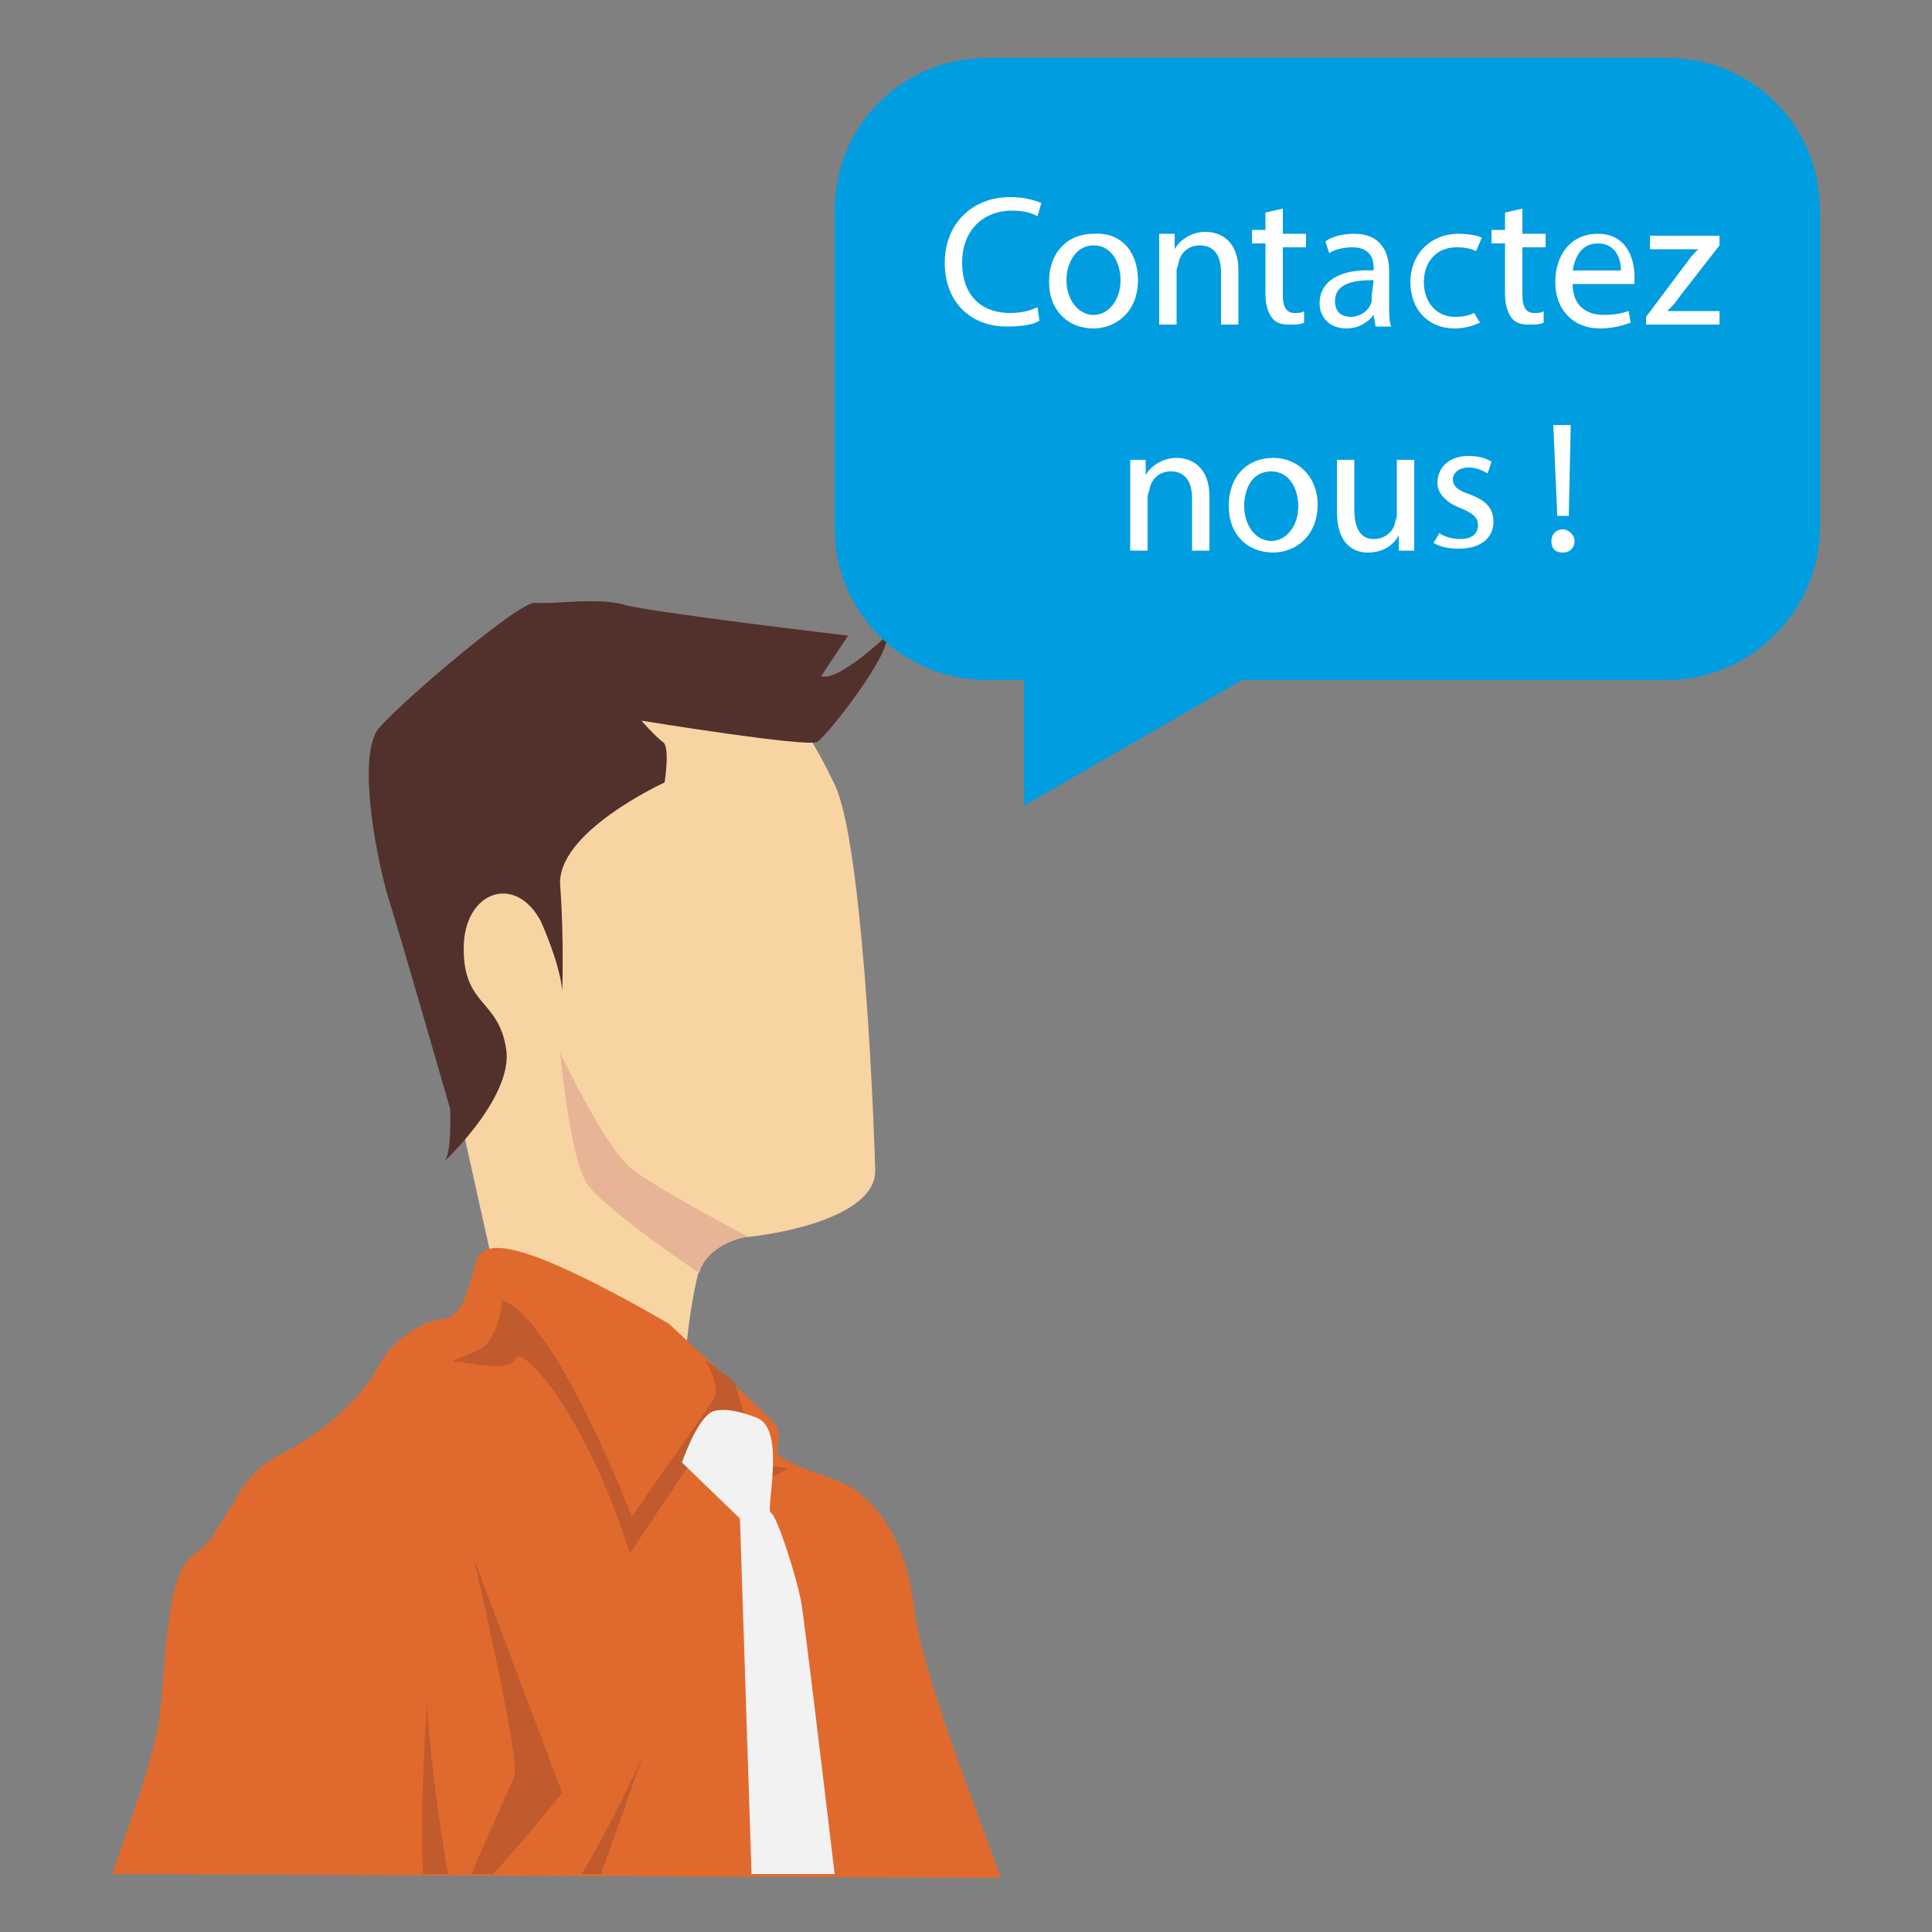 <?xml version="1.0" encoding="utf-8"?>
<!-- Generator: Adobe Illustrator 20.1.0, SVG Export Plug-In . SVG Version: 6.00 Build 0)  -->
<svg version="1.1" id="_x2014_ÎÓÈ_x5F_1" xmlns="http://www.w3.org/2000/svg" xmlns:xlink="http://www.w3.org/1999/xlink"
	 x="0px" y="0px" viewBox="0 0 100 100" style="enable-background:new 0 0 100 100;" xml:space="preserve">
<rect x="0" y="0" width="100" height="100" fill="#808080" stroke="none"/>
<style type="text/css">
	.st0{fill:none;}
	.st1{fill:#D3A78E;}
	.st2{fill:#F8D4A3;}
	.st3{fill:#E8B496;}
	.st4{fill:#52302C;}
	.st5{fill:#F9BF6A;}
	.st6{fill:#E06A2E;}
	.st7{fill:#C15A2D;}
	.st8{fill:#F2F2F2;}
	.st9{fill:#009DE0;}
	.st10{enable-background:new    ;}
	.st11{fill:#FFFFFF;}
</style>
<rect class="st0" width="100" height="100"/>
<g>
	<g>
		<path class="st1" d="M31.8,49.4c0,0-1.5-1.4-2.1-1.2c-0.6,0.1-1.2,0.5-0.8,1.4c0.3,0.8,0.8,1.5,0.6,1.6c-0.1,0-0.1-1.2-0.1-1.6
			c0-0.4-0.3-1.2,0.5-0.5s1.4,1.1,1.1,1.4c-0.3,0.3-0.8,0.9-0.3,1.4c0.5,0.4,1.1,1.5,1.1,1.5s-0.9-1.6-0.7-2
			c0.3-0.3,0.5-1.4-0.1-1.9c-0.5-0.5-0.9-0.8-0.9-0.8S30,48.3,31.8,49.4z"/>
		<path class="st2" d="M43.2,40.6c1.4,2.9,2,16.2,2.1,20c0,2.8-6.8,3.6-8.1,3.5C35.9,64,35.4,71,35.4,71l-8.6-3.4l-1.1-1.3l-1.6-7.2
			l-1.8-10.9c0,0-3.3-7-1-9.8C23.7,35.6,35.6,24.6,43.2,40.6z"/>
		<path class="st3" d="M38.7,64c0,0-4.6-2.4-6-3.5c-1.4-1.1-3.7-6-3.7-6s0.5,5.5,1.4,6.8s5.8,4.6,5.8,4.6S36.4,64.5,38.7,64z"/>
		<path class="st4" d="M45.9,32.9c0,0-2.5,2.4-3.4,2.1l1.4-2.1c0,0-10.2-1.2-11.6-1.6c-1.4-0.4-3.8,0-4.6-0.1s-6.9,5.1-8.1,6.5
			c-1.2,1.5,0,7.3,0.6,9.1c0.6,1.9,3.1,10.6,3.1,10.6s0.1,2.3-0.3,2.7s3.6-3.2,3.2-5.8S24,52.1,24,49.1s2.7-3.9,4-1.4
			c0,0,1,2.2,1.1,3.6c0,0,0.1-2.6-0.1-5.4c-0.3-2.8,5.4-5.4,5.4-5.4s0.3-1.9-0.1-2.1c-0.4-0.3-1.1-1.1-1.1-1.1s8.6,1.4,9.1,1.1
			C42.8,38.1,46.1,33.9,45.9,32.9z"/>
		<path class="st5" d="M40,92.6c0,0,0.3,1.8,0.6,4.4H16c1.5-12.4,4.2-26.4,4.9-26.4c1-0.1,2.5-1.1,3-1.6c0.4-0.5,3.3-1.8,3.8-1.6
			c0.6,0.2,7.7,6.2,7.7,6.2l0.9-1.6c0,0,1.7,1.3,1.4,1.8s1.1,4,1.1,4c-3.9-1.5-2.7,2.4-2.7,2.4L40,92.6z"/>
		<path class="st6" d="M5.8,97c0.8-2.3,2.4-6.6,2.5-8.5c0.3-2.7,0.3-7,1.7-8c1.2-0.9,1-1.2,2.1-2.7c0.5-1.1,1.3-1.9,2.2-2.4
			c3.2-1.6,4.8-3.7,5.3-4.7c0.5-1.1,2.1-2.3,3.2-2.4s1.4-1.4,1.7-2.5c0.3-1.1,0.2-3,10.1,2.7c0,0,5.2,4.8,5.5,5.2
			c0.3,0.3,0.2,0.9,0.1,1.4c-0.1,0.5,2.6,1.3,3.5,1.7c0.9,0.4,3.1,2.1,3.6,6.3c0.4,3.5,3.2,10.4,4.5,14.1L5.8,97L5.8,97z"/>
		<path class="st7" d="M39.3,75.8L38,71.5l-1.5-1.1c0,0,0.9,1.4,0.4,2.1s-4.2,6-4.2,6S28.8,68.3,26,67.3c0,0-0.2,2-1.1,2.5
			c-1,0.5-1.9,0.7-1.2,0.7c0.7,0,2.6,0.6,3-0.2c0.3-0.7,3.6,2.8,5.9,10.1l4.7-7l2.2,3.3l1.3-0.7L39.3,75.8z"/>
		<path class="st7" d="M25.5,97h-1.1c0.8-1.9,2-4.5,2.2-5c0.4-0.8-2.1-11.4-2.1-11.4l4.6,12.2C29.1,92.8,26,96.6,25.5,97z"/>
		<path class="st7" d="M21.9,97c-0.2-3.4,0.2-8.8,0.2-8.8c0.2,3.1,0.7,6.7,1.1,8.8H21.9z"/>
		<path class="st7" d="M30.1,97c1.7-2.8,3.2-6.2,3.2-6.2S32.2,94,31.1,97H30.1z"/>
		<path class="st8" d="M41.5,83.1c0.2,1.4,1,8,1.7,13.9h-4.3l-0.6-18.4l-3-2.9c0,0,0.7-2.1,1.5-2.6c0.8-0.4,2.4,0.3,2.4,0.3
			c1.5,0.6,0.4,4.8,0.7,4.9C40.2,78.4,41.3,81.8,41.5,83.1z"/>
	</g>
	<g>
		<g>
			<polygon class="st9" points="53,41.7 53,21.8 70.2,31.8 			"/>
			<path class="st9" d="M86.3,35.2H51.1c-4.4,0-7.9-3.5-7.9-7.9V10.9c0-4.4,3.5-7.9,7.9-7.9h35.2c4.4,0,7.9,3.5,7.9,7.9v16.4
				C94.2,31.6,90.6,35.2,86.3,35.2z"/>
		</g>
		<g class="st10">
			<path class="st11" d="M53.8,16.6c-0.3,0.2-0.9,0.3-1.7,0.3c-1.8,0-3.2-1.2-3.2-3.3c0-2,1.4-3.4,3.4-3.4c0.8,0,1.3,0.2,1.6,0.3
				l-0.2,0.7c-0.3-0.2-0.8-0.3-1.3-0.3c-1.5,0-2.6,1-2.6,2.7c0,1.6,0.9,2.6,2.5,2.6c0.5,0,1-0.1,1.4-0.3L53.8,16.6z"/>
			<path class="st11" d="M58.9,14.5c0,1.7-1.2,2.5-2.3,2.5c-1.3,0-2.3-0.9-2.3-2.4c0-1.6,1-2.5,2.3-2.5C58,12,58.9,13,58.9,14.5z
				 M55.2,14.5c0,1,0.6,1.8,1.4,1.8c0.8,0,1.4-0.8,1.4-1.8c0-0.8-0.4-1.8-1.4-1.8C55.7,12.7,55.2,13.6,55.2,14.5z"/>
			<path class="st11" d="M60,13.4c0-0.5,0-0.9,0-1.3h0.8v0.8l0,0c0.2-0.4,0.8-0.9,1.6-0.9c0.7,0,1.7,0.4,1.7,2v2.8h-0.9v-2.7
				c0-0.8-0.3-1.4-1.1-1.4c-0.6,0-1,0.4-1.1,0.9c0,0.1-0.1,0.3-0.1,0.4v2.8H60V13.4z"/>
			<path class="st11" d="M66.4,10.8v1.3h1.2v0.7h-1.2v2.5c0,0.6,0.2,0.9,0.6,0.9c0.2,0,0.4,0,0.5-0.1v0.6c-0.2,0.1-0.4,0.1-0.8,0.1
				s-0.7-0.1-0.9-0.4c-0.2-0.3-0.3-0.7-0.3-1.2v-2.6h-0.7v-0.7h0.7V11L66.4,10.8z"/>
			<path class="st11" d="M71.2,16.9l-0.1-0.6l0,0c-0.3,0.4-0.8,0.7-1.4,0.7c-1,0-1.4-0.7-1.4-1.3c0-1.1,1-1.8,2.8-1.7v-0.1
				c0-0.4-0.1-1.1-1.1-1.1c-0.4,0-0.9,0.1-1.2,0.3l-0.2-0.6c0.4-0.3,1-0.4,1.5-0.4c1.4,0,1.8,1,1.8,1.9v1.8c0,0.4,0,0.8,0.1,1.1
				H71.2z M71.1,14.5c-0.9,0-2,0.1-2,1.1c0,0.6,0.4,0.8,0.8,0.8c0.6,0,1-0.4,1.1-0.8c0-0.1,0-0.2,0-0.3L71.1,14.5L71.1,14.5z"/>
			<path class="st11" d="M76.6,16.7c-0.2,0.1-0.7,0.3-1.3,0.3c-1.4,0-2.3-1-2.3-2.4s1-2.5,2.5-2.5c0.5,0,1,0.1,1.2,0.2L76.4,13
				c-0.2-0.1-0.5-0.2-1-0.2c-1.1,0-1.7,0.8-1.7,1.8c0,1.1,0.7,1.8,1.6,1.8c0.5,0,0.8-0.1,1-0.2L76.6,16.7z"/>
			<path class="st11" d="M78.8,10.8v1.3H80v0.7h-1.2v2.5c0,0.6,0.2,0.9,0.6,0.9c0.2,0,0.4,0,0.5-0.1v0.6c-0.2,0.1-0.4,0.1-0.8,0.1
				s-0.7-0.1-0.9-0.4c-0.2-0.3-0.3-0.7-0.3-1.2v-2.6h-0.7v-0.7h0.7V11L78.8,10.8z"/>
			<path class="st11" d="M81.4,14.7c0,1.2,0.8,1.6,1.6,1.6c0.6,0,1-0.1,1.3-0.2l0.1,0.6c-0.3,0.1-0.8,0.3-1.6,0.3
				c-1.4,0-2.3-1-2.3-2.4s0.8-2.5,2.2-2.5c1.5,0,1.9,1.3,1.9,2.2c0,0.2,0,0.3,0,0.4C84.6,14.7,81.4,14.7,81.4,14.7z M83.9,14
				c0-0.5-0.2-1.4-1.2-1.4c-0.9,0-1.2,0.8-1.3,1.4H83.9z"/>
			<path class="st11" d="M85.2,16.4l2.1-2.8c0.2-0.3,0.4-0.5,0.6-0.7l0,0h-2.5v-0.7H89v0.5l-2.1,2.7c-0.2,0.3-0.4,0.5-0.6,0.7l0,0
				H89v0.7h-3.8V16.4z"/>
		</g>
		<g class="st10">
			<path class="st11" d="M58.5,25.1c0-0.5,0-0.9,0-1.3h0.8v0.8l0,0c0.2-0.4,0.8-0.9,1.6-0.9c0.7,0,1.7,0.4,1.7,2v2.8h-0.9v-2.7
				c0-0.8-0.3-1.4-1.1-1.4c-0.6,0-1,0.4-1.1,0.9c0,0.1-0.1,0.3-0.1,0.4v2.8h-0.9V25.1z"/>
			<path class="st11" d="M68.2,26.1c0,1.7-1.2,2.5-2.3,2.5c-1.3,0-2.3-0.9-2.3-2.4c0-1.6,1-2.5,2.3-2.5S68.2,24.7,68.2,26.1z
				 M64.4,26.2c0,1,0.6,1.8,1.4,1.8s1.4-0.8,1.4-1.8c0-0.8-0.4-1.8-1.4-1.8S64.4,25.3,64.4,26.2z"/>
			<path class="st11" d="M73.2,27.2c0,0.5,0,0.9,0,1.3h-0.8v-0.8l0,0c-0.2,0.4-0.7,0.9-1.6,0.9c-0.7,0-1.6-0.4-1.6-2.1v-2.7h0.9v2.6
				c0,0.9,0.3,1.5,1,1.5c0.6,0,1-0.4,1.1-0.8c0-0.1,0.1-0.3,0.1-0.4v-2.9h0.9V27.2z"/>
			<path class="st11" d="M74.5,27.6c0.3,0.2,0.7,0.3,1.1,0.3c0.6,0,0.9-0.3,0.9-0.7c0-0.4-0.2-0.6-0.9-0.9c-0.8-0.3-1.2-0.8-1.2-1.3
				c0-0.8,0.6-1.4,1.6-1.4c0.5,0,0.9,0.1,1.2,0.3L77,24.5c-0.2-0.1-0.5-0.3-1-0.3s-0.8,0.3-0.8,0.6c0,0.4,0.3,0.6,0.9,0.8
				c0.8,0.3,1.2,0.7,1.2,1.4c0,0.8-0.6,1.4-1.8,1.4c-0.5,0-1-0.1-1.3-0.3L74.5,27.6z"/>
			<path class="st11" d="M80.3,28c0-0.3,0.2-0.6,0.6-0.6c0.3,0,0.6,0.3,0.6,0.6c0,0.3-0.2,0.6-0.6,0.6S80.3,28.4,80.3,28z
				 M80.6,26.6L80.4,22h0.9l-0.1,4.7h-0.6V26.6z"/>
		</g>
	</g>
</g>
</svg>
